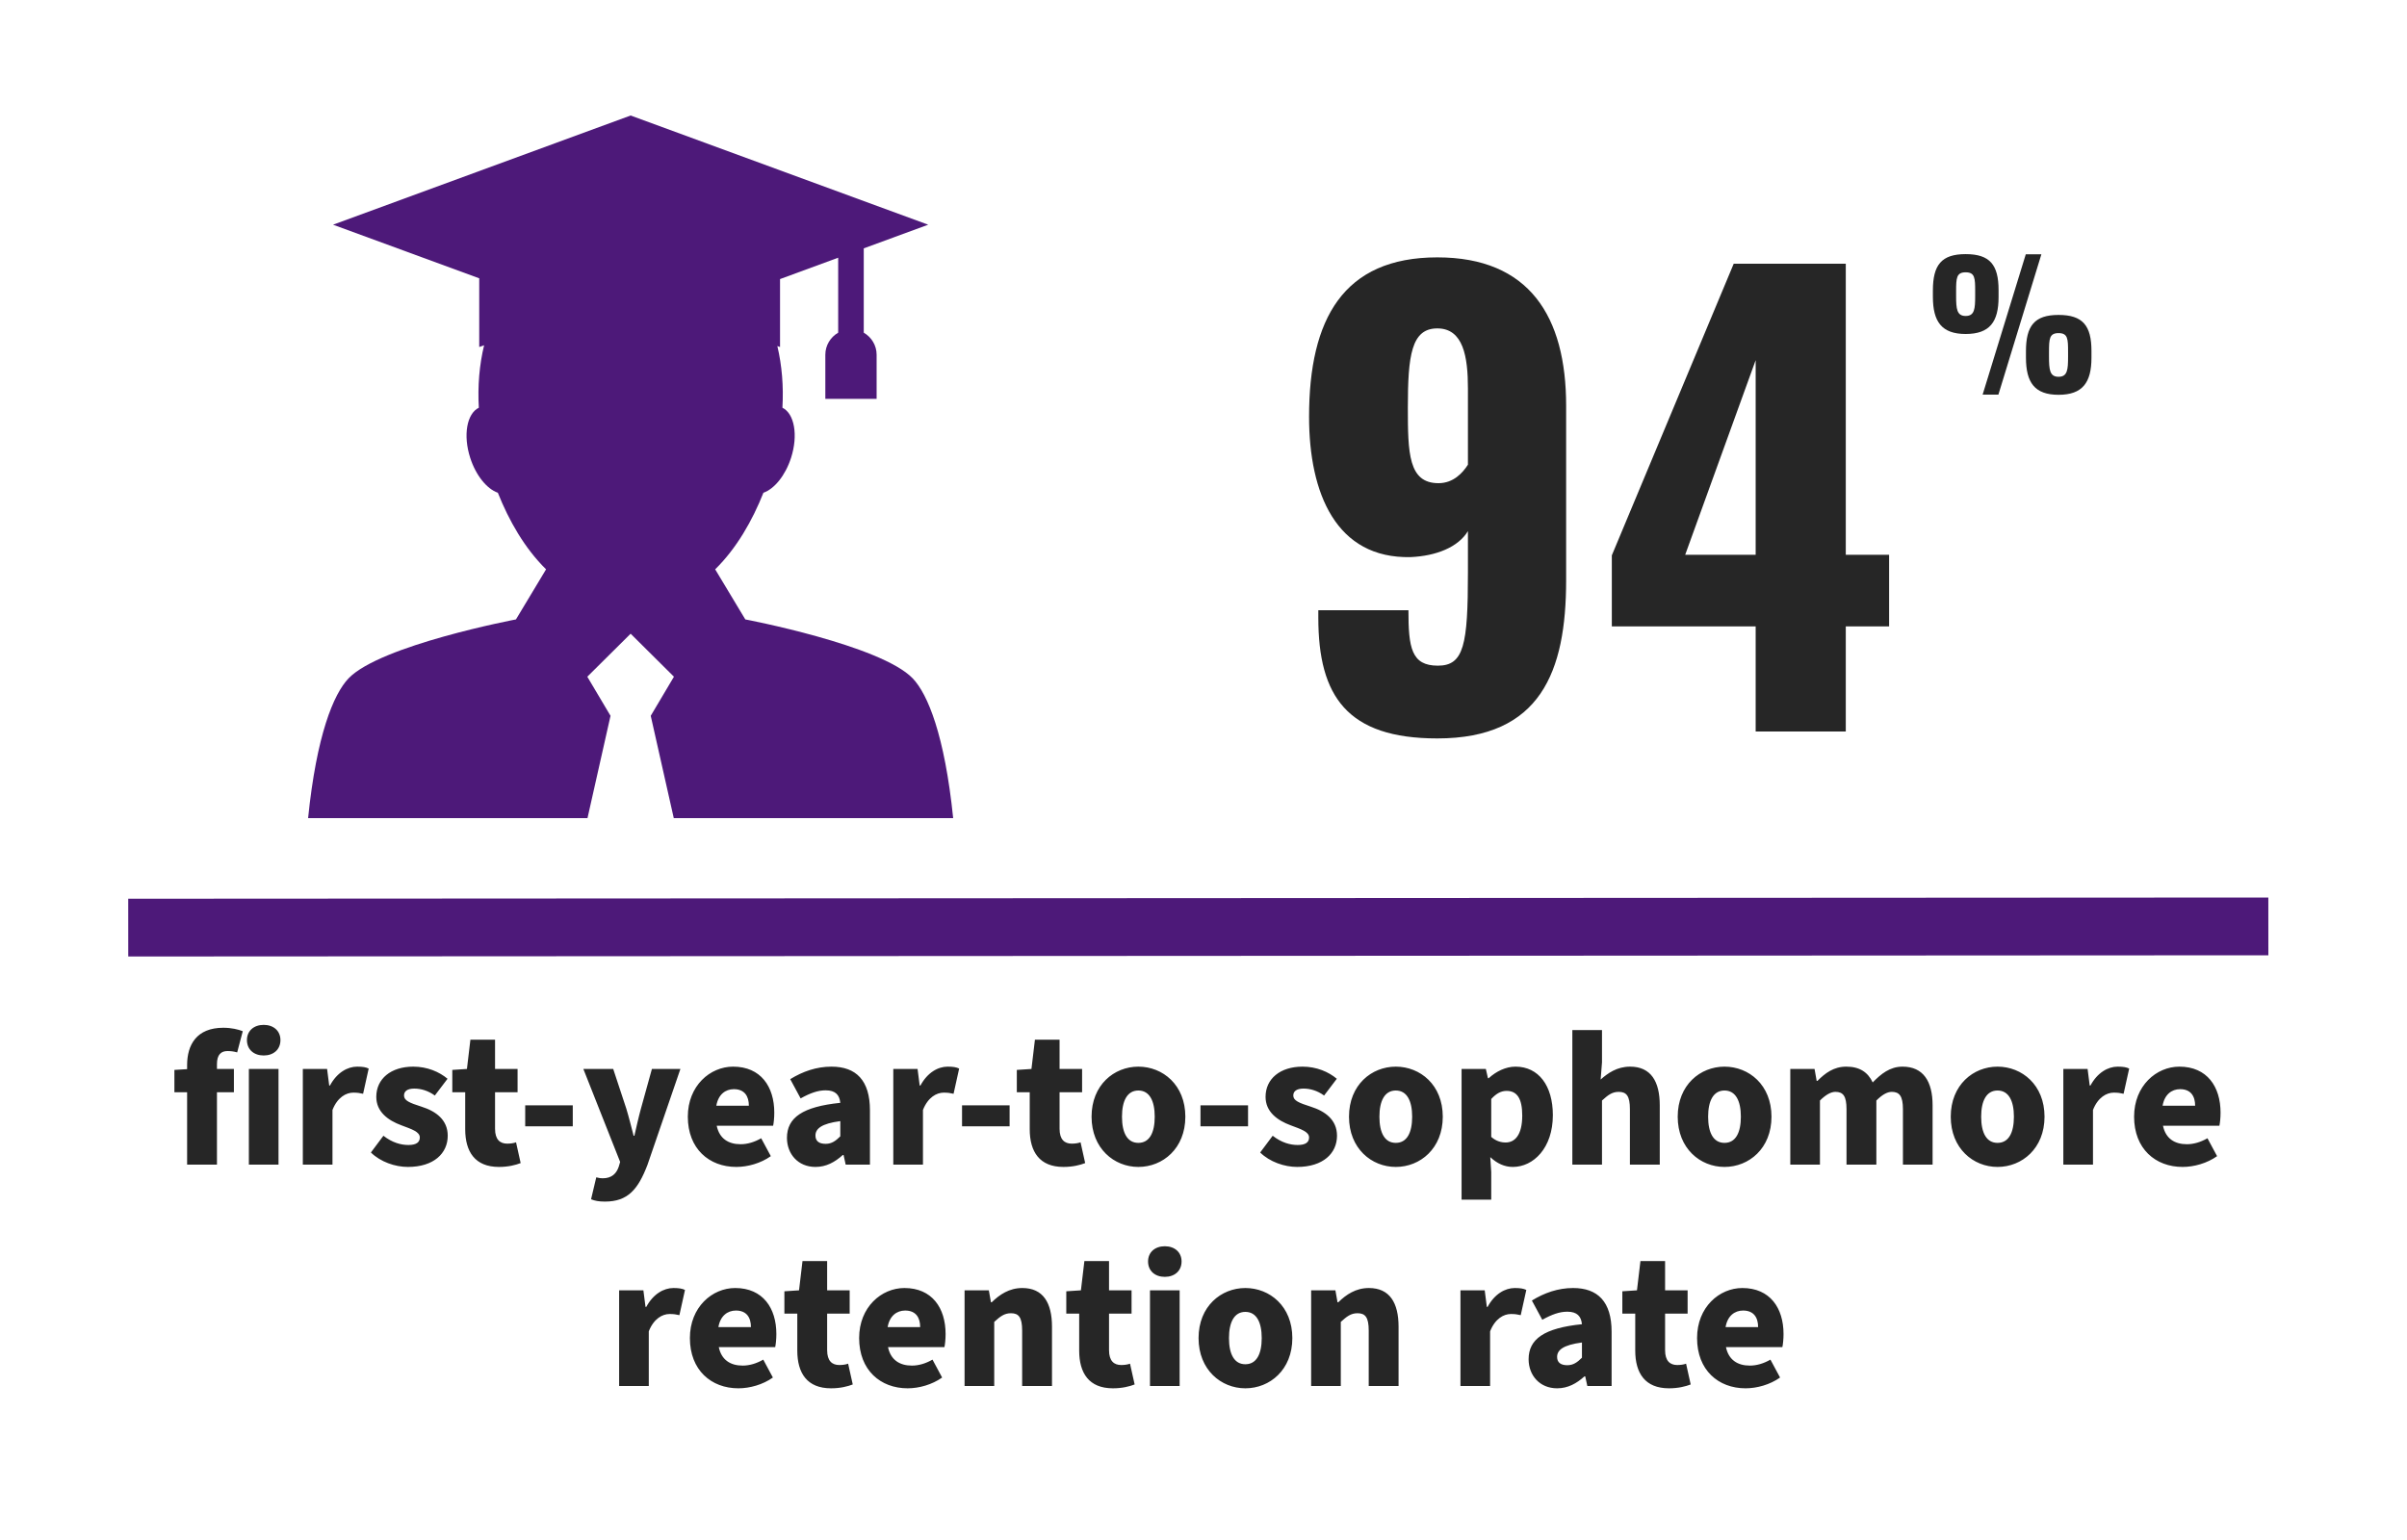 <svg width="250" height="160" viewBox="0 0 250 160" fill="none" xmlns="http://www.w3.org/2000/svg">
<g clip-path="url(#clip0_9_411)">
<path d="M19.434 121V113.48H18.114V111.16L19.434 111.08V110.66C19.434 108.56 20.414 106.78 23.194 106.78C24.054 106.78 24.774 106.96 25.214 107.14L24.634 109.34C24.294 109.24 23.974 109.2 23.634 109.2C22.954 109.2 22.534 109.58 22.534 110.56V111.06H24.294V113.48H22.534V121H19.434ZM25.848 121V111.06H28.928V121H25.848ZM27.388 109.66C26.368 109.66 25.648 109.04 25.648 108.06C25.648 107.1 26.368 106.48 27.388 106.48C28.408 106.48 29.128 107.1 29.128 108.06C29.128 109.04 28.408 109.66 27.388 109.66ZM31.453 121V111.06H33.973L34.193 112.78H34.273C34.993 111.44 36.093 110.82 37.093 110.82C37.673 110.82 38.013 110.88 38.293 111.02L37.713 113.64C37.353 113.56 37.133 113.52 36.693 113.52C35.953 113.52 35.053 114 34.533 115.32V121H31.453ZM42.363 121.24C41.043 121.24 39.523 120.72 38.523 119.74L39.823 118C40.743 118.72 41.643 118.96 42.423 118.96C43.263 118.96 43.603 118.66 43.603 118.18C43.603 117.58 42.763 117.32 41.703 116.92C40.283 116.4 39.083 115.5 39.083 113.96C39.083 112.08 40.603 110.82 42.923 110.82C44.383 110.82 45.623 111.36 46.483 112.08L45.163 113.82C44.443 113.3 43.703 113.1 43.023 113.1C42.303 113.1 41.963 113.38 41.963 113.82C41.963 114.34 42.523 114.58 43.783 114.98C45.303 115.46 46.503 116.36 46.503 118C46.503 119.82 45.063 121.24 42.363 121.24ZM51.818 121.24C49.338 121.24 48.318 119.66 48.318 117.32V113.48H46.978V111.16L48.498 111.06L48.858 108.02H51.418V111.06H53.758V113.48H51.418V117.28C51.418 118.4 51.938 118.82 52.678 118.82C52.998 118.82 53.338 118.78 53.598 118.68L54.078 120.84C53.558 121.04 52.798 121.24 51.818 121.24ZM54.55 117.02V114.84H59.49V117.02H54.55ZM62.83 124.84C62.19 124.84 61.79 124.76 61.39 124.6L61.93 122.32C62.25 122.4 62.39 122.42 62.59 122.42C63.55 122.42 64.03 121.92 64.27 121.2L64.41 120.72L60.59 111.06H63.69L65.05 115.18C65.33 116.1 65.55 117.02 65.81 118H65.89C66.11 117.06 66.31 116.12 66.57 115.18L67.71 111.06H70.67L67.25 121.02C66.27 123.58 65.21 124.84 62.83 124.84ZM76.48 121.24C73.64 121.24 71.44 119.34 71.44 116.02C71.44 112.8 73.76 110.82 76.14 110.82C79.02 110.82 80.42 112.9 80.42 115.6C80.42 116.16 80.36 116.68 80.3 116.96H74.44C74.72 118.3 75.66 118.88 76.92 118.88C77.64 118.88 78.36 118.66 79.06 118.26L80.06 120.12C79.02 120.86 77.66 121.24 76.48 121.24ZM74.4 114.88H77.78C77.78 113.9 77.34 113.16 76.22 113.16C75.34 113.16 74.6 113.72 74.4 114.88ZM84.696 121.24C82.876 121.24 81.736 119.88 81.736 118.22C81.736 116.12 83.356 114.98 87.276 114.58C87.196 113.76 86.776 113.28 85.756 113.28C84.956 113.28 84.156 113.56 83.156 114.12L82.076 112.12C83.376 111.32 84.796 110.82 86.356 110.82C88.916 110.82 90.356 112.24 90.356 115.36V121H87.836L87.616 120H87.536C86.716 120.74 85.816 121.24 84.696 121.24ZM85.756 118.84C86.376 118.84 86.796 118.54 87.276 118.06V116.48C85.296 116.74 84.696 117.28 84.696 117.98C84.696 118.56 85.076 118.84 85.756 118.84ZM92.781 121V111.06H95.302L95.522 112.78H95.602C96.322 111.44 97.421 110.82 98.421 110.82C99.001 110.82 99.341 110.88 99.621 111.02L99.041 113.64C98.681 113.56 98.462 113.52 98.022 113.52C97.281 113.52 96.382 114 95.862 115.32V121H92.781ZM99.921 117.02V114.84H104.861V117.02H99.921ZM110.451 121.24C107.971 121.24 106.951 119.66 106.951 117.32V113.48H105.611V111.16L107.131 111.06L107.491 108.02H110.051V111.06H112.391V113.48H110.051V117.28C110.051 118.4 110.571 118.82 111.311 118.82C111.631 118.82 111.971 118.78 112.231 118.68L112.711 120.84C112.191 121.04 111.431 121.24 110.451 121.24ZM118.234 121.24C115.714 121.24 113.374 119.32 113.374 116.02C113.374 112.72 115.714 110.82 118.234 110.82C120.774 110.82 123.114 112.72 123.114 116.02C123.114 119.32 120.774 121.24 118.234 121.24ZM118.234 118.74C119.394 118.74 119.934 117.68 119.934 116.02C119.934 114.38 119.394 113.3 118.234 113.3C117.074 113.3 116.534 114.38 116.534 116.02C116.534 117.68 117.074 118.74 118.234 118.74ZM124.687 117.02V114.84H129.627V117.02H124.687ZM134.726 121.24C133.406 121.24 131.886 120.72 130.886 119.74L132.186 118C133.106 118.72 134.006 118.96 134.786 118.96C135.626 118.96 135.966 118.66 135.966 118.18C135.966 117.58 135.126 117.32 134.066 116.92C132.646 116.4 131.446 115.5 131.446 113.96C131.446 112.08 132.966 110.82 135.286 110.82C136.746 110.82 137.986 111.36 138.846 112.08L137.526 113.82C136.806 113.3 136.066 113.1 135.386 113.1C134.666 113.1 134.326 113.38 134.326 113.82C134.326 114.34 134.886 114.58 136.146 114.98C137.666 115.46 138.866 116.36 138.866 118C138.866 119.82 137.426 121.24 134.726 121.24ZM144.972 121.24C142.452 121.24 140.112 119.32 140.112 116.02C140.112 112.72 142.452 110.82 144.972 110.82C147.512 110.82 149.852 112.72 149.852 116.02C149.852 119.32 147.512 121.24 144.972 121.24ZM144.972 118.74C146.132 118.74 146.672 117.68 146.672 116.02C146.672 114.38 146.132 113.3 144.972 113.3C143.812 113.3 143.272 114.38 143.272 116.02C143.272 117.68 143.812 118.74 144.972 118.74ZM151.805 124.64V111.06H154.325L154.545 112.02H154.625C155.385 111.32 156.385 110.82 157.405 110.82C159.805 110.82 161.285 112.8 161.285 115.86C161.285 119.28 159.265 121.24 157.125 121.24C156.265 121.24 155.485 120.88 154.785 120.22L154.885 121.76V124.64H151.805ZM156.385 118.7C157.345 118.7 158.105 117.92 158.105 115.9C158.105 114.16 157.585 113.34 156.485 113.34C155.905 113.34 155.425 113.6 154.885 114.18V118.12C155.385 118.56 155.905 118.7 156.385 118.7ZM163.309 121V107.02H166.389V110.38L166.249 112.16C166.989 111.5 167.949 110.82 169.309 110.82C171.469 110.82 172.389 112.36 172.389 114.84V121H169.289V115.24C169.289 113.86 168.929 113.44 168.129 113.44C167.429 113.44 167.009 113.78 166.389 114.34V121H163.309ZM179.113 121.24C176.593 121.24 174.253 119.32 174.253 116.02C174.253 112.72 176.593 110.82 179.113 110.82C181.653 110.82 183.993 112.72 183.993 116.02C183.993 119.32 181.653 121.24 179.113 121.24ZM179.113 118.74C180.273 118.74 180.813 117.68 180.813 116.02C180.813 114.38 180.273 113.3 179.113 113.3C177.953 113.3 177.413 114.38 177.413 116.02C177.413 117.68 177.953 118.74 179.113 118.74ZM185.946 121V111.06H188.466L188.686 112.3H188.766C189.566 111.5 190.446 110.82 191.766 110.82C193.146 110.82 194.006 111.4 194.506 112.46C195.366 111.58 196.286 110.82 197.606 110.82C199.766 110.82 200.726 112.36 200.726 114.84V121H197.646V115.24C197.646 113.86 197.266 113.44 196.486 113.44C196.006 113.44 195.486 113.74 194.886 114.34V121H191.786V115.24C191.786 113.86 191.426 113.44 190.626 113.44C190.166 113.44 189.626 113.74 189.026 114.34V121H185.946ZM207.472 121.24C204.952 121.24 202.612 119.32 202.612 116.02C202.612 112.72 204.952 110.82 207.472 110.82C210.012 110.82 212.352 112.72 212.352 116.02C212.352 119.32 210.012 121.24 207.472 121.24ZM207.472 118.74C208.632 118.74 209.172 117.68 209.172 116.02C209.172 114.38 208.632 113.3 207.472 113.3C206.312 113.3 205.772 114.38 205.772 116.02C205.772 117.68 206.312 118.74 207.472 118.74ZM214.305 121V111.06H216.825L217.045 112.78H217.125C217.845 111.44 218.945 110.82 219.945 110.82C220.525 110.82 220.865 110.88 221.145 111.02L220.565 113.64C220.205 113.56 219.985 113.52 219.545 113.52C218.805 113.52 217.905 114 217.385 115.32V121H214.305ZM226.695 121.24C223.855 121.24 221.655 119.34 221.655 116.02C221.655 112.8 223.975 110.82 226.355 110.82C229.235 110.82 230.635 112.9 230.635 115.6C230.635 116.16 230.575 116.68 230.515 116.96H224.655C224.935 118.3 225.875 118.88 227.135 118.88C227.855 118.88 228.575 118.66 229.275 118.26L230.275 120.12C229.235 120.86 227.875 121.24 226.695 121.24ZM224.615 114.88H227.995C227.995 113.9 227.555 113.16 226.435 113.16C225.555 113.16 224.815 113.72 224.615 114.88Z" fill="black" fill-opacity="0.85"/>
<path fill-rule="evenodd" clip-rule="evenodd" d="M94.803 70.485C91.494 67.026 77.41 64.355 77.41 64.355L74.281 59.151C76.507 56.965 78.142 54.091 79.292 51.194C80.417 50.802 81.565 49.418 82.161 47.57C82.918 45.22 82.51 42.967 81.265 42.361C81.393 40.141 81.216 37.974 80.738 35.953C80.831 35.987 80.929 36.019 81.017 36.053V28.995L87.057 26.775V34.563C86.263 35.026 85.722 35.873 85.722 36.857V41.438H91.049V36.857C91.049 35.873 90.508 35.026 89.713 34.563V25.803L96.407 23.346L65.5 12L34.591 23.346L49.775 28.915V36.053C49.936 35.993 50.109 35.933 50.28 35.873C49.787 37.916 49.603 40.111 49.733 42.361C48.487 42.967 48.08 45.22 48.838 47.57C49.434 49.418 50.58 50.802 51.708 51.194C52.858 54.091 54.493 56.965 56.717 59.151L53.589 64.355C53.58 64.356 39.501 67.028 36.196 70.485C34.643 72.112 32.88 76.376 32 85H61.019L63.411 74.37L61 70.307L65.5 65.84L69.998 70.307L67.588 74.37L69.98 85H99C98.118 76.376 96.356 72.112 94.803 70.485" fill="#4D1979"/>
<path d="M64.305 144V134.06H66.825L67.045 135.78H67.125C67.845 134.44 68.945 133.82 69.945 133.82C70.525 133.82 70.865 133.88 71.145 134.02L70.565 136.64C70.205 136.56 69.985 136.52 69.545 136.52C68.805 136.52 67.905 137 67.385 138.32V144H64.305ZM76.695 144.24C73.855 144.24 71.655 142.34 71.655 139.02C71.655 135.8 73.975 133.82 76.355 133.82C79.235 133.82 80.635 135.9 80.635 138.6C80.635 139.16 80.575 139.68 80.515 139.96H74.655C74.935 141.3 75.875 141.88 77.135 141.88C77.855 141.88 78.575 141.66 79.275 141.26L80.275 143.12C79.235 143.86 77.875 144.24 76.695 144.24ZM74.615 137.88H77.995C77.995 136.9 77.555 136.16 76.435 136.16C75.555 136.16 74.815 136.72 74.615 137.88ZM86.31 144.24C83.83 144.24 82.81 142.66 82.81 140.32V136.48H81.47V134.16L82.99 134.06L83.35 131.02H85.91V134.06H88.25V136.48H85.91V140.28C85.91 141.4 86.43 141.82 87.17 141.82C87.49 141.82 87.83 141.78 88.09 141.68L88.57 143.84C88.05 144.04 87.29 144.24 86.31 144.24ZM94.273 144.24C91.433 144.24 89.233 142.34 89.233 139.02C89.233 135.8 91.553 133.82 93.933 133.82C96.813 133.82 98.213 135.9 98.213 138.6C98.213 139.16 98.153 139.68 98.093 139.96H92.233C92.513 141.3 93.453 141.88 94.713 141.88C95.433 141.88 96.153 141.66 96.853 141.26L97.853 143.12C96.813 143.86 95.453 144.24 94.273 144.24ZM92.193 137.88H95.573C95.573 136.9 95.133 136.16 94.013 136.16C93.133 136.16 92.393 136.72 92.193 137.88ZM100.184 144V134.06H102.704L102.924 135.3H103.004C103.824 134.5 104.824 133.82 106.184 133.82C108.344 133.82 109.264 135.36 109.264 137.84V144H106.164V138.24C106.164 136.86 105.804 136.44 105.004 136.44C104.304 136.44 103.884 136.78 103.264 137.34V144H100.184ZM115.588 144.24C113.108 144.24 112.088 142.66 112.088 140.32V136.48H110.748V134.16L112.268 134.06L112.628 131.02H115.188V134.06H117.528V136.48H115.188V140.28C115.188 141.4 115.708 141.82 116.448 141.82C116.768 141.82 117.108 141.78 117.368 141.68L117.848 143.84C117.328 144.04 116.568 144.24 115.588 144.24ZM119.442 144V134.06H122.522V144H119.442ZM120.982 132.66C119.962 132.66 119.242 132.04 119.242 131.06C119.242 130.1 119.962 129.48 120.982 129.48C122.002 129.48 122.722 130.1 122.722 131.06C122.722 132.04 122.002 132.66 120.982 132.66ZM129.347 144.24C126.827 144.24 124.487 142.32 124.487 139.02C124.487 135.72 126.827 133.82 129.347 133.82C131.887 133.82 134.227 135.72 134.227 139.02C134.227 142.32 131.887 144.24 129.347 144.24ZM129.347 141.74C130.507 141.74 131.047 140.68 131.047 139.02C131.047 137.38 130.507 136.3 129.347 136.3C128.187 136.3 127.647 137.38 127.647 139.02C127.647 140.68 128.187 141.74 129.347 141.74ZM136.18 144V134.06H138.7L138.92 135.3H139C139.82 134.5 140.82 133.82 142.18 133.82C144.34 133.82 145.26 135.36 145.26 137.84V144H142.16V138.24C142.16 136.86 141.8 136.44 141 136.44C140.3 136.44 139.88 136.78 139.26 137.34V144H136.18ZM151.688 144V134.06H154.208L154.428 135.78H154.508C155.228 134.44 156.328 133.82 157.328 133.82C157.908 133.82 158.248 133.88 158.528 134.02L157.948 136.64C157.588 136.56 157.368 136.52 156.928 136.52C156.188 136.52 155.288 137 154.768 138.32V144H151.688ZM161.727 144.24C159.907 144.24 158.767 142.88 158.767 141.22C158.767 139.12 160.387 137.98 164.307 137.58C164.227 136.76 163.807 136.28 162.787 136.28C161.987 136.28 161.187 136.56 160.187 137.12L159.107 135.12C160.407 134.32 161.827 133.82 163.387 133.82C165.947 133.82 167.387 135.24 167.387 138.36V144H164.867L164.647 143H164.567C163.747 143.74 162.847 144.24 161.727 144.24ZM162.787 141.84C163.407 141.84 163.827 141.54 164.307 141.06V139.48C162.327 139.74 161.727 140.28 161.727 140.98C161.727 141.56 162.107 141.84 162.787 141.84ZM173.342 144.24C170.862 144.24 169.842 142.66 169.842 140.32V136.48H168.502V134.16L170.022 134.06L170.382 131.02H172.942V134.06H175.282V136.48H172.942V140.28C172.942 141.4 173.462 141.82 174.202 141.82C174.522 141.82 174.862 141.78 175.122 141.68L175.602 143.84C175.082 144.04 174.322 144.24 173.342 144.24ZM181.304 144.24C178.464 144.24 176.264 142.34 176.264 139.02C176.264 135.8 178.584 133.82 180.964 133.82C183.844 133.82 185.244 135.9 185.244 138.6C185.244 139.16 185.184 139.68 185.124 139.96H179.264C179.544 141.3 180.484 141.88 181.744 141.88C182.464 141.88 183.184 141.66 183.884 141.26L184.884 143.12C183.844 143.86 182.484 144.24 181.304 144.24ZM179.224 137.88H182.604C182.604 136.9 182.164 136.16 181.044 136.16C180.164 136.16 179.424 136.72 179.224 137.88Z" fill="black" fill-opacity="0.85"/>
<path d="M13.319 96.375L235.599 96.25" stroke="#4D1979" stroke-width="6"/>
<path d="M204.159 34.7C201.675 34.7 200.757 33.422 200.757 30.83V30.182C200.757 27.536 201.639 26.402 204.159 26.402C206.679 26.402 207.579 27.518 207.579 30.146V30.866C207.579 33.44 206.661 34.7 204.159 34.7ZM205.923 41L210.405 26.42H212.025L207.561 41H205.923ZM204.159 32.828C205.095 32.828 205.149 32.072 205.149 30.722V30.272C205.149 28.904 205.131 28.292 204.159 28.292C203.205 28.292 203.169 28.886 203.169 30.254V30.74C203.169 32.09 203.241 32.828 204.159 32.828ZM213.807 41.018C211.323 41.018 210.423 39.74 210.423 37.148V36.5C210.423 33.872 211.287 32.72 213.807 32.72C216.327 32.72 217.227 33.836 217.227 36.464V37.166C217.227 39.758 216.291 41.018 213.807 41.018ZM213.807 39.146C214.743 39.146 214.797 38.39 214.797 37.058V36.572C214.797 35.204 214.779 34.61 213.807 34.61C212.853 34.61 212.817 35.204 212.817 36.572V37.058C212.817 38.408 212.889 39.146 213.807 39.146Z" fill="black" fill-opacity="0.85"/>
<path d="M149.285 76.72C139.925 76.72 136.925 72.34 136.925 64.18V63.4H146.285C146.285 67.3 146.585 69.16 149.345 69.16C152.045 69.16 152.465 67 152.465 59.5V55.18C151.445 56.86 149.165 57.76 146.525 57.88C138.785 58.06 135.965 51.28 135.965 43.3C135.965 33.16 139.505 26.74 149.285 26.74C158.825 26.74 162.665 32.86 162.665 42.16V60.28C162.665 69.76 160.025 76.72 149.285 76.72ZM149.405 50.2C150.965 50.2 151.925 49.12 152.465 48.28V40.36C152.465 37.06 151.985 34.12 149.285 34.12C146.585 34.12 146.225 36.94 146.225 42.34C146.225 47.08 146.285 50.2 149.405 50.2ZM182.35 76V65.08H167.41V57.7L180.07 27.4H191.71V57.64H196.21V65.08H191.71V76H182.35ZM175.03 57.64H182.35V37.42L175.03 57.64Z" fill="black" fill-opacity="0.85"/>
</g>
<defs>
<clipPath id="clip0_9_411">
<rect width="250" height="160" fill="white"/>
</clipPath>
</defs>
</svg>
